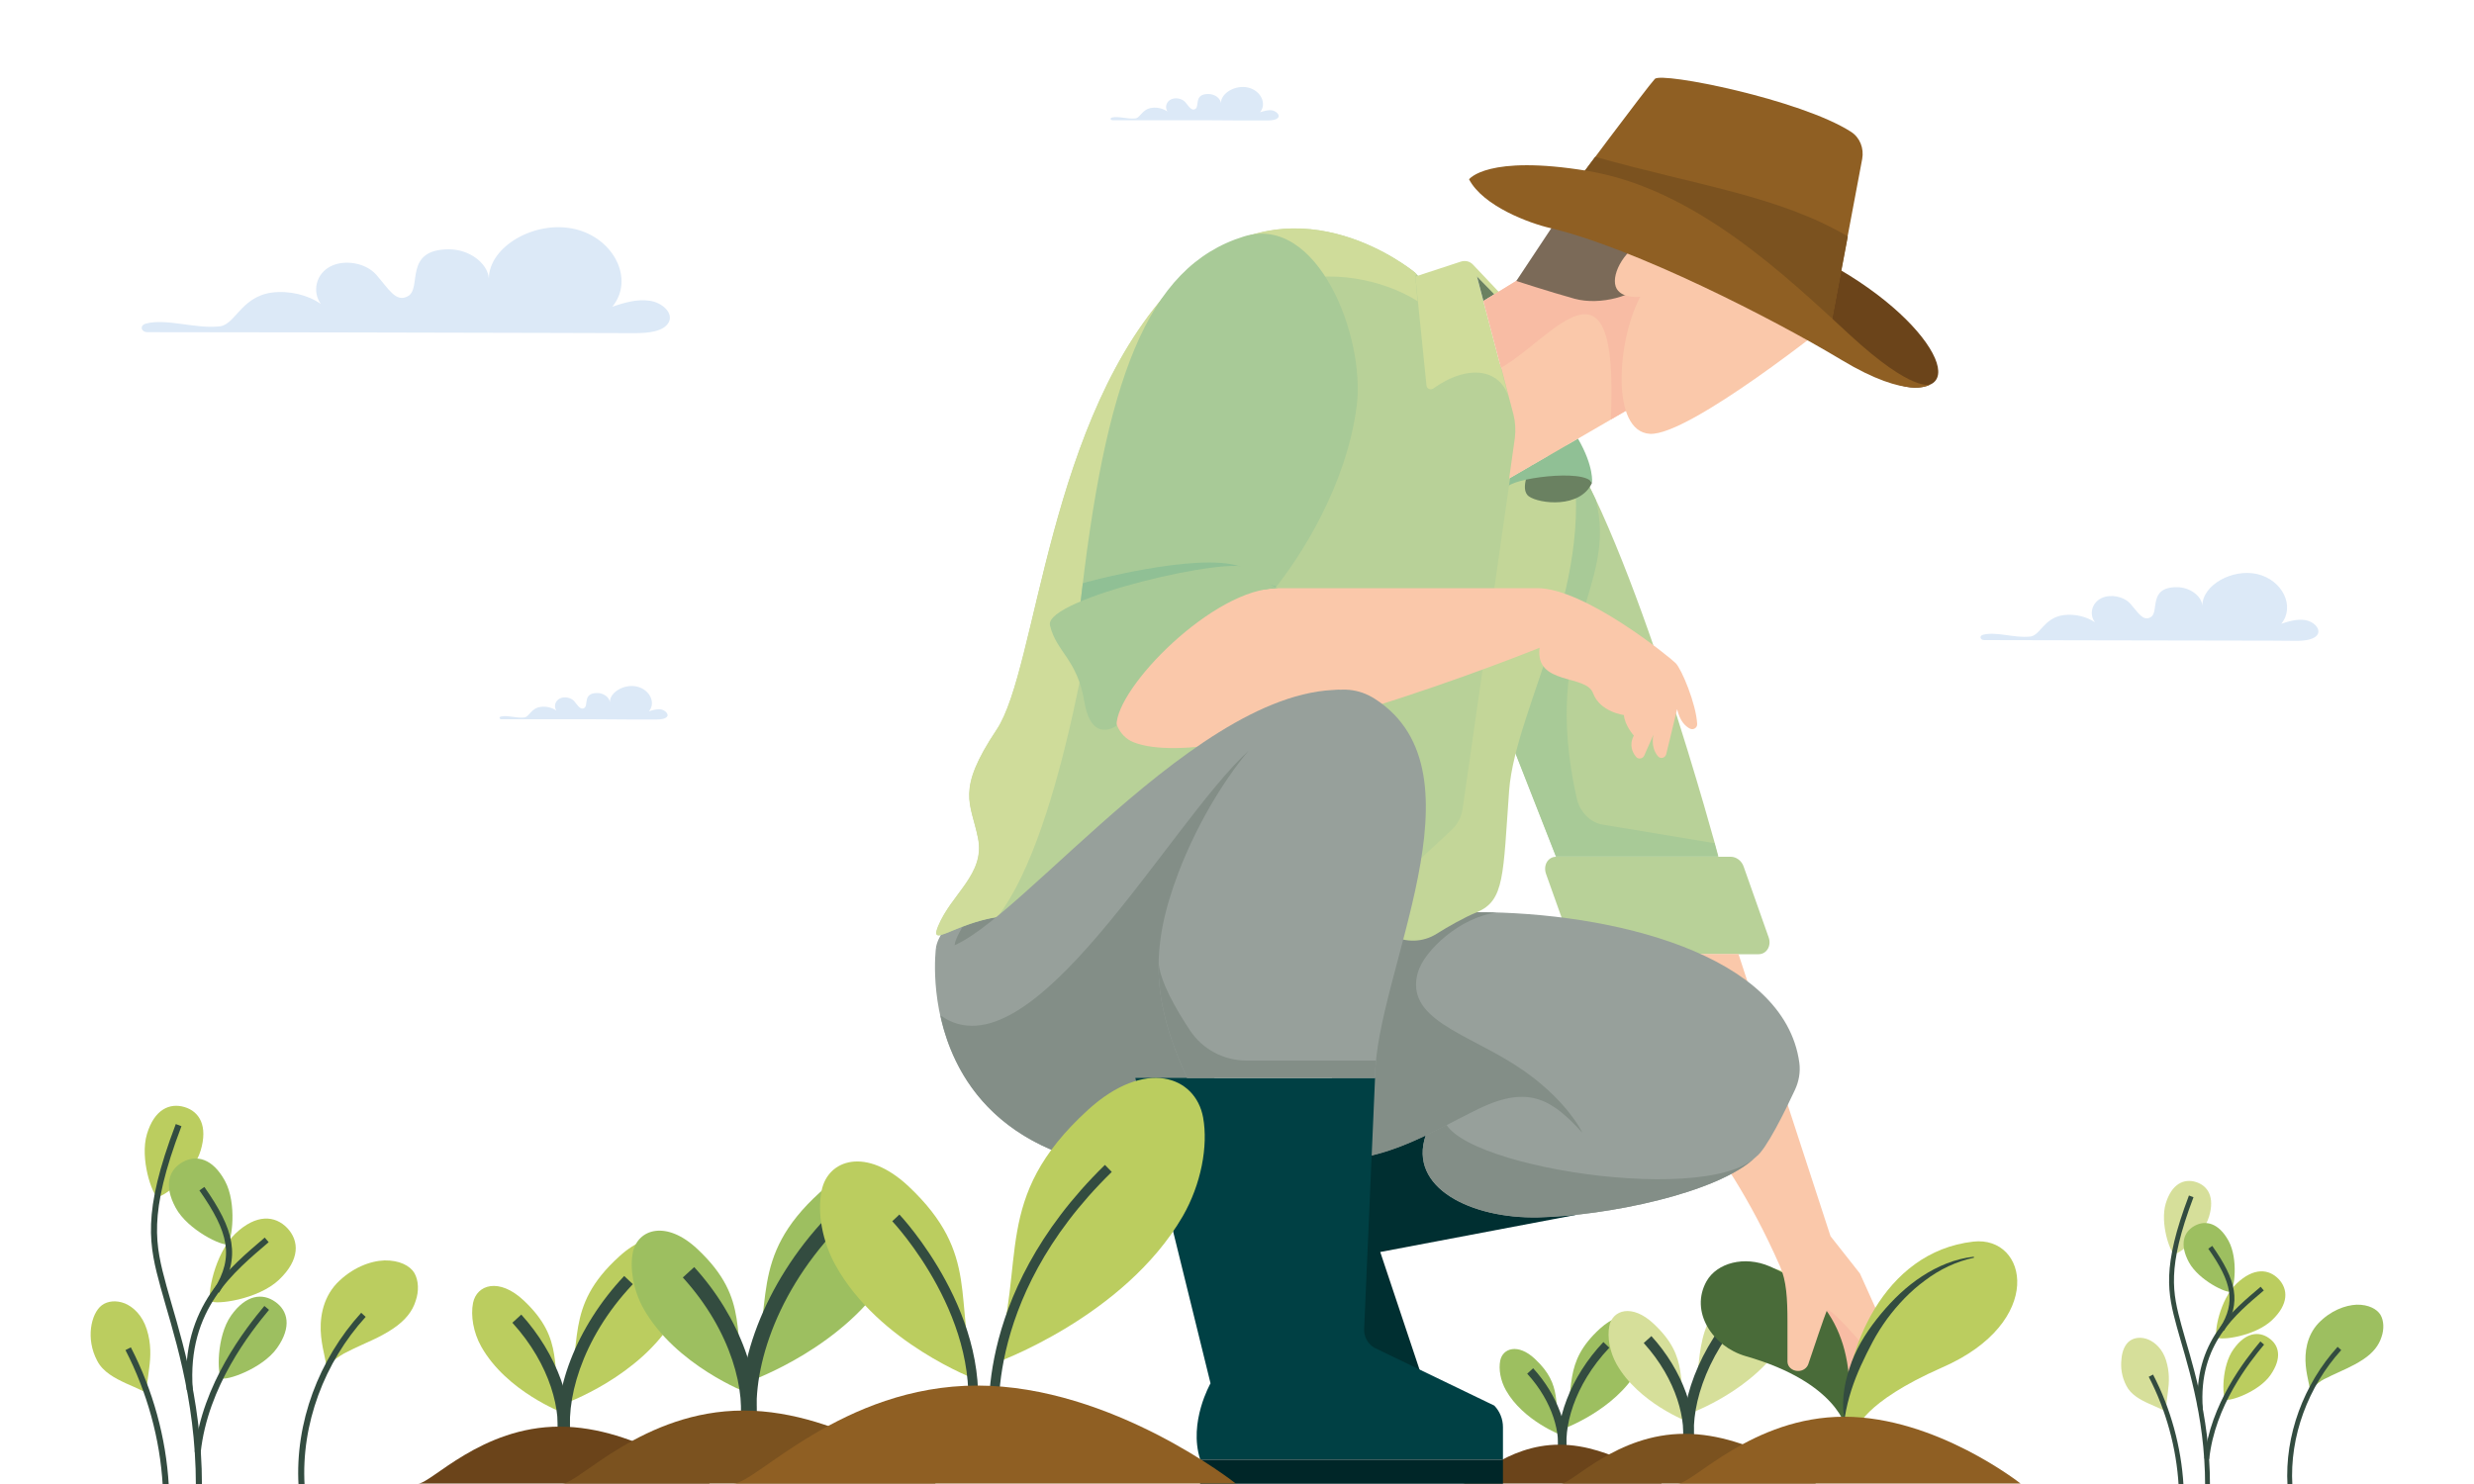 <?xml version="1.0" encoding="utf-8"?>
<!-- Generator: Adobe Illustrator 23.0.4, SVG Export Plug-In . SVG Version: 6.00 Build 0)  -->
<svg version="1.1" id="Livello_1" xmlns="http://www.w3.org/2000/svg" xmlns:xlink="http://www.w3.org/1999/xlink" x="0px" y="0px"
	 viewBox="0 0 1000 600" style="enable-background:new 0 0 1000 600;" xml:space="preserve">
<style type="text/css">
	.st0{fill:#DCE9F7;}
	.st1{fill:#BBCD5F;}
	.st2{fill:#9DBF60;}
	.st3{fill:none;stroke:#334C40;stroke-width:2.449;stroke-miterlimit:10;}
	.st4{fill:#D6DF9A;}
	.st5{fill:none;stroke:#334C40;stroke-width:1.966;stroke-miterlimit:10;}
	.st6{fill:#334C40;}
	.st7{fill:#6B441A;}
	.st8{fill:#7B521F;}
	.st9{fill:#B8D198;}
	.st10{fill:#A8CA97;}
	.st11{fill:#F8BCA4;}
	.st12{fill:#496B39;}
	.st13{fill:#FAC8AA;}
	.st14{fill:#002F31;}
	.st15{fill:#97A09B;}
	.st16{fill:#838E87;}
	.st17{fill:#C3D698;}
	.st18{fill:#6A8161;}
	.st19{fill:#90C095;}
	.st20{fill:#CFDC9A;}
	.st21{fill:#7B6A58;}
	.st22{fill:#8F5F23;}
	.st23{fill:#004044;}
	.st24{fill:#002628;}
	.st25{fill:none;stroke:#334C40;stroke-width:3.963;stroke-miterlimit:10;}
</style>
<g id="BACKGROUND">
</g>
<path class="st0" d="M262.6,121.6c-5.1-0.8-10.3,0.8-15.1,2.4c9-10.9,0.8-27.7-15.2-31.4c-16-3.7-34.6,7-34.7,20
	c-0.5-6.3-8-11.8-16.1-11.8c-18.7,0-10.7,15.9-16.7,19c-4.8,2.6-7.7-3-12.7-8.7c-4.2-4.8-12.5-6.2-18.1-3.6
	c-6.4,3-7.9,10.5-4.3,15.4c-5.3-3.7-12.8-5.5-19.9-4.6C97,120.1,95,132,88.1,132c-9.4,0.9-20.7-3.3-29-1.2c-2.8,0.7-2.2,3.5,0.6,3.5
	c18.7,0,56.6,0.1,75.3,0.1c29.2,0.1,58.3,0.1,87.5,0.2c11.4,0,22.7,0.1,34.1,0.1c5.3,0,11.7-0.6,13.7-4.4
	C272.3,126.6,267.7,122.3,262.6,121.6z"/>
<path class="st0" d="M931.7,250.7c-3.3-0.5-6.6,0.5-9.6,1.5c5.7-7,0.5-17.7-9.7-20.1c-10.2-2.3-22.2,4.5-22.2,12.8
	c-0.3-4-5.1-7.5-10.3-7.5c-12,0-6.8,10.2-10.7,12.2c-3.1,1.6-4.9-1.9-8.1-5.5c-2.7-3-8-4-11.6-2.3c-4.1,1.9-5.1,6.7-2.7,9.8
	c-3.4-2.3-8.2-3.5-12.7-2.9c-8.2,1.1-9.5,8.7-13.9,8.7c-6,0.6-13.2-2.1-18.5-0.8c-1.8,0.4-1.4,2.2,0.4,2.2c12,0,36.2,0.1,48.2,0.1
	c18.7,0,37.3,0.1,56,0.1c7.3,0,14.6,0,21.8,0.1c3.4,0,7.5-0.4,8.8-2.8C937.9,253.9,935,251.2,931.7,250.7z"/>
<path class="st0" d="M267.1,286.8c-1.6-0.2-3.3,0.3-4.8,0.8c2.9-3.5,0.3-8.8-4.8-10c-5.1-1.2-11,2.2-11,6.3c-0.2-2-2.5-3.7-5.1-3.7
	c-6,0-3.4,5-5.3,6.1c-1.5,0.8-2.5-1-4-2.8c-1.3-1.5-4-2-5.8-1.1c-2,1-2.5,3.3-1.4,4.9c-1.7-1.2-4.1-1.8-6.3-1.5
	c-4.1,0.5-4.7,4.3-6.9,4.3c-3,0.3-6.6-1-9.2-0.4c-0.9,0.2-0.7,1.1,0.2,1.1c6,0,18,0,24,0c9.3,0,18.5,0,27.8,0.1c3.6,0,7.2,0,10.9,0
	c1.7,0,3.7-0.2,4.4-1.4C270.1,288.4,268.7,287.1,267.1,286.8z"/>
<path class="st0" d="M514.1,44.6c-1.6-0.2-3.3,0.3-4.8,0.8c2.9-3.5,0.3-8.8-4.8-10c-5.1-1.2-11,2.2-11,6.3c-0.2-2-2.5-3.7-5.1-3.7
	c-6,0-3.4,5-5.3,6.1c-1.5,0.8-2.5-1-4-2.8c-1.3-1.5-4-2-5.8-1.1c-2,1-2.5,3.3-1.4,4.9c-1.7-1.2-4.1-1.8-6.3-1.5
	c-4.1,0.5-4.7,4.3-6.9,4.3c-3,0.3-6.6-1-9.2-0.4c-0.9,0.2-0.7,1.1,0.2,1.1c6,0,18,0,24,0c9.3,0,18.5,0,27.8,0.1c3.6,0,7.2,0,10.9,0
	c1.7,0,3.7-0.2,4.4-1.4C517.2,46.2,515.7,44.9,514.1,44.6z"/>
<path class="st1" d="M81.1,465.2c-3,10-15.5,19.2-17.5,18.6s-7.2-15.3-4.2-25.3s9.2-12.7,15.2-10.9S84.1,455.2,81.1,465.2z"/>
<path class="st2" d="M90.9,477.4c5,9.2,2.8,24.6,1,25.6s-16-5.6-20.9-14.7c-5-9.2-2.6-15.5,2.9-18.5S85.9,468.3,90.9,477.4z"/>
<path class="st2" d="M112,545c-6,8.5-20.8,13.4-22.5,12.2s-2.1-16.8,3.9-25.3s12.7-9.2,17.8-5.6C116.4,529.9,118,536.5,112,545z"/>
<path class="st1" d="M112.8,517.4c-8.5,8.1-26,10.3-27.6,8.6s1.4-19,9.9-27.2c8.5-8.1,16.1-7.4,21-2.3
	C121,501.7,121.3,509.3,112.8,517.4z"/>
<g>
	<path class="st3" d="M80.4,600.6c0-36.4-9.8-63.8-14.3-80.4s-7.7-29.1,6.1-65.3"/>
	<path class="st3" d="M76.7,561.9c-2.5-33.3,17.4-48.8,31.1-60.6"/>
	<path class="st3" d="M87.5,522c8.6-13.8,6.1-24.3-5.9-41.4"/>
	<path class="st3" d="M79.9,587.1c2.9-27.1,20.4-49.3,27.9-58.3"/>
</g>
<path class="st1" d="M41.2,527.7c2.3-1.7,5.8-2.1,9.3-0.7c3.5,1.5,7,4.8,8.8,10.4c1.9,5.9,1.6,11.3,1,15.8c-0.3,2.2-0.6,4.3-0.8,6.1
	c-0.1,1.8-0.1,3.5,0.4,4.9c-0.5-1.4-4.6-2.9-9-4.9c-4.5-2.1-9.3-4.6-11.6-9.1c-2.4-4.5-3-9.2-2.5-13.3
	C37.3,532.9,38.9,529.4,41.2,527.7z"/>
<path class="st3" d="M67,600.6c-1.1-19.2-6.4-38.2-15.2-55.3"/>
<path class="st1" d="M167.5,514.7c1.7,3,1.9,7.3,0.5,11.3c-1.3,4.2-4.2,7.9-9.3,11.3c-5.4,3.6-11.1,5.7-16,8.1
	c-1.2,0.6-2.4,1.2-3.6,1.8c-1.1,0.6-2.1,1.3-3.1,2c-0.9,0.7-1.8,1.4-2.6,2.1c-0.7,0.8-1.3,1.6-1.7,2.5c0.8-1.8-1.2-6.7-1.9-13.4
	c-0.7-6.6,0.3-15.1,6.3-21.5c6.1-6.3,13.5-9.1,19.3-9.3C161.4,509.5,165.7,511.7,167.5,514.7z"/>
<path class="st3" d="M121.9,600.6c-1.5-25.1,8.1-50.4,25-69"/>
<path class="st4" d="M892.9,491.9c-2.4,8-12.5,15.5-14.1,15s-5.8-12.3-3.4-20.3c2.4-8,7.4-10.2,12.2-8.7S895.3,483.9,892.9,491.9z"
	/>
<path class="st2" d="M900.8,501.7c4,7.4,2.3,19.7,0.8,20.5s-12.8-4.5-16.8-11.8c-4-7.4-2.1-12.4,2.3-14.8
	C891.5,493.2,896.8,494.4,900.8,501.7z"/>
<path class="st1" d="M917.7,556c-4.8,6.8-16.7,10.8-18.1,9.8c-1.4-1-1.7-13.5,3.2-20.3c4.8-6.8,10.2-7.4,14.3-4.5
	C921.3,543.9,922.5,549.1,917.7,556z"/>
<path class="st1" d="M918.3,533.8c-6.9,6.5-20.9,8.3-22.2,6.9c-1.3-1.4,1.1-15.3,8-21.8s12.9-5.9,16.9-1.8
	C924.9,521.2,925.2,527.3,918.3,533.8z"/>
<g>
	<path class="st5" d="M892.3,600.6c0-29.2-7.9-51.2-11.5-64.5s-6.1-23.4,4.9-52.4"/>
	<path class="st5" d="M889.4,569.6c-2-26.8,14-39.2,25-48.6"/>
	<path class="st5" d="M898.1,537.5c6.9-11.1,4.9-19.5-4.7-33.2"/>
	<path class="st5" d="M892,589.8c2.3-21.8,16.4-39.6,22.4-46.8"/>
</g>
<path class="st4" d="M860.9,542.1c1.8-1.3,4.6-1.7,7.5-0.5c2.8,1.2,5.7,3.9,7.1,8.3c1.5,4.7,1.3,9,0.8,12.7
	c-0.2,1.8-0.5,3.4-0.6,4.9s-0.1,2.8,0.3,4c-0.4-1.1-3.7-2.3-7.2-3.9c-3.6-1.6-7.5-3.7-9.3-7.3c-1.9-3.6-2.4-7.4-2-10.7
	C857.7,546.3,859,543.4,860.9,542.1z"/>
<path class="st5" d="M881.6,600.6c-0.9-15.4-5.1-30.7-12.2-44.4"/>
<path class="st2" d="M962.2,531.6c1.4,2.4,1.5,5.9,0.4,9c-1.1,3.4-3.4,6.4-7.5,9.1c-4.4,2.9-8.9,4.6-12.8,6.5c-1,0.5-1.9,1-2.9,1.4
	c-0.9,0.5-1.7,1-2.4,1.6c-0.8,0.5-1.4,1.1-2.1,1.7c-0.6,0.6-1,1.3-1.4,2c0.6-1.4-1-5.4-1.5-10.7s0.3-12.1,5.1-17.2
	c4.9-5.1,10.8-7.3,15.5-7.5C957.4,527.4,960.8,529.3,962.2,531.6z"/>
<path class="st5" d="M925.6,600.6c-1.2-20.1,6.5-40.5,20-55.4"/>
<g>
	<path class="st2" d="M631.9,577.7c5.2-16.4-0.7-26.4,14.9-40.6c9.2-8.3,17.2-5.4,18.4,1.2c0.9,4.6-0.3,10.7-3.3,15.8
		C652.5,570.3,631.9,577.7,631.9,577.7z"/>
</g>
<g>
	<path class="st6" d="M630.3,588.8c-2.5-13.7,4.6-32.3,17.8-46.2l2.4,2.3c-14.4,15.2-18.9,32.7-16.9,43.3L630.3,588.8z"/>
</g>
<g>
	<path class="st2" d="M631.2,580.3c-3.7-12.5,0.9-20-10.8-30.9c-6.8-6.4-13-4.3-14,0.7c-0.7,3.5,0.1,8.1,2.3,12
		C615.7,574.5,631.2,580.3,631.2,580.3z"/>
</g>
<g>
	<path class="st6" d="M632.6,588.8l-3.2-0.7c1.6-7.9-1.5-21.1-12.1-32.7l2.4-2.2C629.6,564,634.8,578.3,632.6,588.8z"/>
</g>
<g>
	<path class="st7" d="M591.3,599.8c3.5,0,17.4-15.7,39-15.7s41.4,15.7,41.4,15.7H591.3z"/>
</g>
<g>
	<path class="st4" d="M683,571.5c6.6-21-0.9-33.8,19.1-52c11.7-10.7,22-6.9,23.6,1.6c1.1,5.9-0.4,13.7-4.2,20.2
		C709.4,562.1,683,571.5,683,571.5z"/>
</g>
<g>
	<path class="st6" d="M681,585.7c-3.2-17.6,5.9-41.3,22.8-59.2l3.1,2.9c-18.4,19.5-24.2,41.9-21.7,55.5L681,585.7z"/>
</g>
<g>
	<path class="st4" d="M682.2,574.8c-4.7-16,1.2-25.6-13.8-39.6c-8.7-8.2-16.6-5.6-17.9,0.9c-0.9,4.4,0.1,10.4,2.9,15.4
		C662.3,567.3,682.2,574.8,682.2,574.8z"/>
</g>
<g>
	<path class="st6" d="M684,585.7l-4.1-0.8c2-10.1-2-27-15.5-41.9l3.1-2.8C680.1,554,686.7,572.3,684,585.7z"/>
</g>
<g>
	<path class="st8" d="M631.1,599.8c4.5,0,22.3-20.1,49.9-20.1s53,20.1,53,20.1H631.1z"/>
</g>
<path class="st9" d="M630.2,175.3c30,42.5,64.4,171,64.4,171H629l-36.7-93.6L630.2,175.3z"/>
<path class="st10" d="M693,340.9L693,340.9l-45.2-7.5c-5.1-0.8-9.3-5.3-10.5-10.7c-14.9-66.7,16.9-85.2,7.7-120.6
	c-5-10.6-10-19.8-14.9-26.8l-37.9,77.4l36.7,93.6h65.5L693,340.9z"/>
<path class="st9" d="M629,346.4h70.6c2.2,0,4.4,1.6,5.2,4l10.1,28.6c1.2,3.4-0.8,6.8-4.1,6.8h-70.5c-2.2,0-4.4-1.6-5.2-3.9
	l-10.2-28.6C623.7,349.8,625.7,346.4,629,346.4z"/>
<path class="st11" d="M757.2,534.8V561h-10.3c-5.3,0-10.4-2.3-14.2-6.4l-7-7.7c-5.3-5.8-7.1-14.5-4.6-22.2l5.4-16.5L757.2,534.8z"/>
<path class="st12" d="M746.3,577.9c5.1-32-5.1-54.8-31-65.9c-10.2-4.4-21.3-1.4-25.5,6c-6.9,12.3,2.4,26.4,15.8,30.3
	C743.3,559.1,746.3,577.9,746.3,577.9z"/>
<path class="st13" d="M649.2,385.7c22.7,61.1,45.3,69.5,70.3,126.3c2.6,5.8,3,13.1,3,22.4v16.1c0,2.1,1.9,3.8,4.3,3.8l0,0
	c1.9,0,3.5-1.1,4.1-2.7c2-6,6.7-19.9,7.5-21.7c1-2.2,14.9,14.2,14.9,14.2l3,16.9c0.3,1.5,1.7,2.6,3.4,2.6l0,0c1.9,0,3.5-1.4,3.5-3.1
	v-13.8c0-4.3-0.9-8.6-2.7-12.5l-8.7-19.3l-11.9-15.1l-37.2-114.1H649.2z"/>
<polygon class="st14" points="637,491.2 578.6,451.2 522.3,469 528.4,561.3 576.3,561.3 557.9,506.2 "/>
<g>
	<path class="st15" d="M709.8,467.7c-15.5,14.9-61,23.9-88,24.5S569,480.3,576.3,459c7.3-21.3,55.1-23.2,55.1-23.2L709.8,467.7z"/>
	<path class="st16" d="M584,449L584,449c-3.6,2.7-6.3,6-7.7,10c-7.3,21.3,18.6,33.8,45.5,33.2c27-0.6,72.5-9.6,88-24.5
		C688.2,488.7,575.4,469.4,584,449z"/>
</g>
<path class="st15" d="M597,368.8c54.3,0,124.3,16.8,130.3,60.9c0.5,3.8-0.2,7.6-1.8,11c-3.8,8.2-11.7,24.3-15.7,27
	c-13.1,8.7-58.2,3.3-70.2-9.8c-12-13.1-21.4-19.6-41.7-9.8c-20.3,9.8-41.5,24.5-69.5,20.1l30.7-99.4L597,368.8L597,368.8z"/>
<path class="st16" d="M612.6,430.7c-20.3-13.1-44.8-18.8-39.5-37.5c2.5-8.9,17.3-22.5,31.8-24.2c-2.7-0.1-5.3-0.1-7.9-0.1h-37.9
	l-30.7,99.4c28,4.4,49.2-10.3,69.5-20.1c20.3-9.8,29.8-3.3,41.7,9.8C639.6,457.9,632.9,443.7,612.6,430.7z"/>
<g>
	<path class="st15" d="M378.3,383.4c0.9-8.8,19.4-26.1,19.4-26.1l11,11.4l-23.8,19L378.3,383.4z"/>
	<path class="st16" d="M392.1,381.6c-15.6,9,3.1-16,3.1-16l13.5,3.1L392.1,381.6z"/>
</g>
<path class="st17" d="M634.2,179.5c12.8,53.8-21.6,105.7-24.2,140.1c-2.5,34.4-1.8,44.5-13,49.2c-5.5,2.3-11.6,5.8-16.4,8.8
	c-5.4,3.4-12.3,3.6-18,0.6l-14.1-7.3l61.4-177.4L634.2,179.5z"/>
<path class="st18" d="M643.5,195.2c-4.7,10.5-21.3,8.5-25.5,5.5s1-12.5,1-12.5l16.7-4.3L643.5,195.2z"/>
<path class="st19" d="M609.2,197.2c0.7-3.7,31.5-7.9,34.3-2c0,0,0.9-6.5-5.7-17.9l-27.9,16.2L609.2,197.2z"/>
<path class="st9" d="M613.2,173.7l-22,153.3c-0.5,3.3-2,6.3-4.4,8.5L548.5,371c-1.8,1.6-3.9,2.8-6.2,3.4c-15,3.8-73.5,17-105.5,1.5
	c-36.9-17.8-63,12-57.6-1.2c5.4-13.3,19.1-21.1,16.2-35.7c-2.9-14.5-9.1-19.1,7.5-43.9c16.6-24.9,20.4-127,72.8-180.8
	c42.1-43.2,88.6-10,95.6-4.6c0.6,0.4,1.1,0.9,1.6,1.5l31.4,33.5c1.6,1.7,2.8,3.8,3.4,6.1l4.5,17.2
	C612.6,169.8,613.4,171.8,613.2,173.7z"/>
<path class="st20" d="M572.1,111.8l0.4-1c-0.4-0.4-0.8-0.8-1.3-1.2c-7-5.4-53.5-38.6-95.6,4.6c-52.4,53.9-56.2,156-72.8,180.8
	c-16.6,24.9-10.4,29.4-7.5,43.9s-10.8,22.4-16.2,35.7c-3.5,8.7,6.4-1.1,24.1-3.9c27.4-35.5,40-136.2,42.4-146.3
	s69.1-112.4,90.9-112.6c21.8-0.2,36.5,10,36.5,10L572.1,111.8z"/>
<path class="st20" d="M572.1,111.8l4.5,44.1c0.1,1.3,1.6,1.9,2.7,1.2c14.6-10.4,27.6-7.7,30.7,4.2l-13-49.4l7,7.3l1.9-1.1L595.4,107
	c-1.3-1.4-3.2-1.8-5-1.2L572.1,111.8z"/>
<polygon class="st18" points="604,119 597,111.8 599.6,121.7 "/>
<path class="st13" d="M449,237.8c0,0,153.3,0,172.4,0c19.1,0,53.3,27.7,55.9,30.3c2.4,2.4,8.3,16.5,8.7,24.6
	c0.1,1.5-1.5,2.6-2.9,1.9c-1.8-0.9-4.1-3-5.2-7.9l-4.4,18.2c-0.4,1.6-2.4,2.1-3.4,0.8c-1.4-1.7-2.6-4.5-1.8-8.6l-3.7,8.4
	c-0.6,1.3-2.4,1.6-3.3,0.5c-1.5-1.8-2.9-4.8-0.9-8.6c0,0-3.7-4.1-4-8.3c0,0-9.7-1.2-12.5-8.9c-2.9-7.7-23.5-3-21.6-18.3
	c0,0-128.7,52.1-164.1,38.2c-3.1-1.2-5.4-3.7-6.7-6.8C448,285.1,442,264.7,449,237.8z"/>
<path class="st10" d="M515.4,237.8c10.1-12.6,28.9-41.4,33-73.8c3.5-27.9-15.8-77.6-45.6-68.4c-39.5,12.2-56.2,58.6-66.4,151.2
	L515.4,237.8z"/>
<path class="st19" d="M437.7,235.8c-0.3,2.6-1,8.2-1.3,10.9l78.9-9c0.2-0.2,0.3-0.4,0.5-0.6c-10.8-2.9-11-6.9-14.6-8.1
	C484.1,223.1,437.8,235.6,437.7,235.8z"/>
<path class="st10" d="M516.5,237.8c-26,0-65.5,40.3-65.2,55.6c0,0-10.1,7.6-13-9.7c-2.9-17.3-11.4-20.1-13.9-30.9
	c-2.4-10.8,74.6-28.6,80.4-22.9C510.7,235.7,516.5,237.8,516.5,237.8z"/>
<path class="st13" d="M612.9,113.6l-13.2,8.1l12,45.7c0.8,3.1,1,6.4,0.6,9.7l-2.3,16.4l66-38.3l-6-41.6l-45.4-5.8L612.9,113.6z"/>
<path class="st11" d="M675.9,155.2l-6-41.6l-45.4-5.8l-11.7,5.8l-13.2,8.1l7.1,27c20.4-11.4,47.8-52.2,44.4,20.9L675.9,155.2z"/>
<path class="st21" d="M665.5,113.6c-4.6,6-18.6,10-29,7.2c-10.4-2.9-23.6-7.2-23.6-7.2L631.2,86l61.5,11.5L665.5,113.6z"/>
<path class="st13" d="M741.1,129.4c0,0-58.3,46.9-74.2,46s-13.3-37.8-3.9-55.4c0,0-7,0.9-9.5-3.2c-2.8-4.8,2.4-15.2,10.8-19.3
	C664.4,97.4,717,91.7,741.1,129.4z"/>
<g>
	<path class="st7" d="M780.4,155.4c13.8-6.6-20.2-48.6-82.2-65.2c-46-12.3-93.2-13.5-93.2-13.5s80.4,23,107.4,40.6
		C739.5,134.9,763.8,163.3,780.4,155.4z"/>
	<path class="st22" d="M633.9,78c0,0,31.9-42.8,35-46.1c2.8-2.9,58.9,8.3,79.3,21.4c3.6,2.3,5.3,6.7,4.5,11l-13.3,70.6L633.9,78z"/>
	<path class="st8" d="M634.2,77.6v0.5l105.3,56.8l7.4-39.3C718.7,79,685.7,75,644.8,63.4C639.5,70.5,635.2,76.3,634.2,77.6z"/>
	<path class="st22" d="M593.8,72.5c5.7,10.9,24.5,17.8,32.8,19.7c34.2,8.1,90.3,36.8,117.7,53.3s36,9.9,36,9.9s-6.9,3.7-32.7-20.1
		S685,76.2,641.7,69.1C601.1,62.4,593.8,72.5,593.8,72.5z"/>
</g>
<g>
	<path class="st15" d="M541.5,278.9c-62.4,0-141.2,110.2-163.2,104.5c0,0-12.1,90.9,100.1,90.9L541.5,278.9z"/>
	<path class="st16" d="M504.4,303.8c-32.4,29.9-87.8,133-124.3,106.7c5.8,26.8,26.7,63.8,98.3,63.8l52.8-163.4L504.4,303.8z"/>
</g>
<path class="st23" d="M555.8,435.8h-96.9l30.4,123.5c0,0-9,15.7-4.2,30.7h122.4v-13c0-3.3-1.3-6.4-3.5-8.7l-48.5-23.4
	c-2.7-1.6-4.3-4.6-4.1-7.7L555.8,435.8z"/>
<rect x="485.1" y="590.1" class="st24" width="122.4" height="9.8"/>
<g>
	<path class="st15" d="M555.8,435.8c0-41.8,46.2-123.4,0-153.2c-26.8-17.3-63.4,28-79.5,70.3c-11.6,30.5-10.7,51.9,3.5,82.9
		L555.8,435.8L555.8,435.8z"/>
	<path class="st16" d="M556.2,428.8L556.2,428.8h-52.3c-9.2,0-17.8-4.5-22.9-12.2c-5.7-8.6-12.2-19.9-12.7-27.6
		c-0.3,14.8,3.5,29.2,11.5,46.8h76C555.8,433.6,555.9,431.3,556.2,428.8z"/>
</g>
<path class="st1" d="M797.6,502c-36.6,4.2-52.1,44.4-52.1,70.7l5.1,5.1c0,0,2.2-10.7,34.4-24.9C827,534.6,819.7,499.5,797.6,502z"/>
<path class="st22" d="M678.3,599.8c6,0,30-27,67.1-27s71.3,27,71.3,27H678.3z"/>
<g>
	<path class="st6" d="M745.3,572.8c-0.5-3.7-0.4-7.6,0.2-11.3c0.6-3.8,1.7-7.4,3-11c2.7-7.1,7-13.5,11.8-19.3s10.3-11.1,16.6-15.2
		s13.4-7.1,20.9-7.9l0.1,0.4c-7.2,1.5-14,4.8-19.8,9.2c-5.9,4.3-11,9.7-15.3,15.5c-2.1,2.9-4.1,6-5.8,9.2s-3.3,6.4-4.8,9.7
		c-3,6.6-5.3,13.4-6.5,20.8h-0.4V572.8z"/>
</g>
<g>
	<path class="st1" d="M228.5,567.4c7.6-24.1-1.1-38.7,21.9-59.5c13.4-12.2,25.2-7.9,27,1.8c1.2,6.7-0.4,15.7-4.8,23.2
		C258.7,556.6,228.5,567.4,228.5,567.4z"/>
</g>
<g>
	<path class="st6" d="M226.2,583.6c-3.7-20.1,6.8-47.3,26.1-67.7l3.5,3.3c-21.1,22.3-27.7,48-24.8,63.5L226.2,583.6z"/>
</g>
<g>
	<path class="st1" d="M227.5,571.2c-5.4-18.3,1.3-29.3-15.8-45.4c-10-9.4-19-6.4-20.5,1c-1,5.1,0.1,11.9,3.3,17.6
		C204.7,562.6,227.5,571.2,227.5,571.2z"/>
</g>
<g>
	<path class="st6" d="M229.6,583.7l-4.7-1c2.3-11.6-2.3-30.9-17.8-47.9l3.6-3.3C225.1,547.4,232.7,568.3,229.6,583.7z"/>
</g>
<g>
	<path class="st7" d="M169.1,599.8c5.1,0,25.5-23,57.1-23s60.7,23,60.7,23H169.1z"/>
</g>
<g>
	<path class="st2" d="M303.4,558.3c9.7-30.8-1.4-49.5,28-76.2c17.2-15.6,32.3-10.2,34.6,2.3c1.6,8.6-0.6,20.1-6.1,29.7
		C342.2,544.5,303.4,558.3,303.4,558.3z"/>
</g>
<g>
	<path class="st6" d="M300.5,579.1c-4.7-25.7,8.7-60.6,33.4-86.7l4.5,4.3c-27,28.6-35.4,61.5-31.8,81.3L300.5,579.1z"/>
</g>
<g>
	<path class="st2" d="M302.2,563.2c-6.9-23.5,1.7-37.5-20.2-58.1c-12.8-12.1-24.3-8.1-26.2,1.3c-1.3,6.5,0.2,15.2,4.2,22.5
		C273.1,552.2,302.2,563.2,302.2,563.2z"/>
</g>
<g>
	<path class="st6" d="M304.9,579.1l-6.1-1.2c3-14.8-2.9-39.5-22.8-61.4l4.6-4.2C299.1,532.6,308.9,559.5,304.9,579.1z"/>
</g>
<g>
	<path class="st8" d="M227.4,599.8c6.5,0,32.6-29.5,73.1-29.5s77.7,29.5,77.7,29.5H227.4z"/>
</g>
<g>
	<g>
		<path class="st1" d="M394.4,557.7c-9.3-31.5,2.3-50.3-27.1-78c-17.2-16.2-32.7-10.9-35.2,1.7c-1.8,8.8,0.2,20.5,5.7,30.3
			C355.2,543,394.4,557.7,394.4,557.7z"/>
	</g>
</g>
<path class="st25" d="M362.1,492.4c0,0,39.1,41.3,29.9,86.7"/>
<g>
	<g>
		<g>
			<path class="st1" d="M402.2,551.1c13.1-41.4-1.8-66.5,37.6-102.4c23.1-21,43.4-13.7,46.5,3.1c2.1,11.6-0.8,27-8.2,39.9
				C454.3,532.6,402.2,551.1,402.2,551.1z"/>
		</g>
	</g>
	<path class="st25" d="M402.2,579c0,0-8.8-53.3,45.8-106.6"/>
</g>
<path class="st22" d="M296.6,599.8c8.8,0,43.9-39.6,98.4-39.6s104.5,39.6,104.5,39.6H296.6z"/>
<g id="DESIGNED_BY_FREEPIK">
</g>
</svg>
